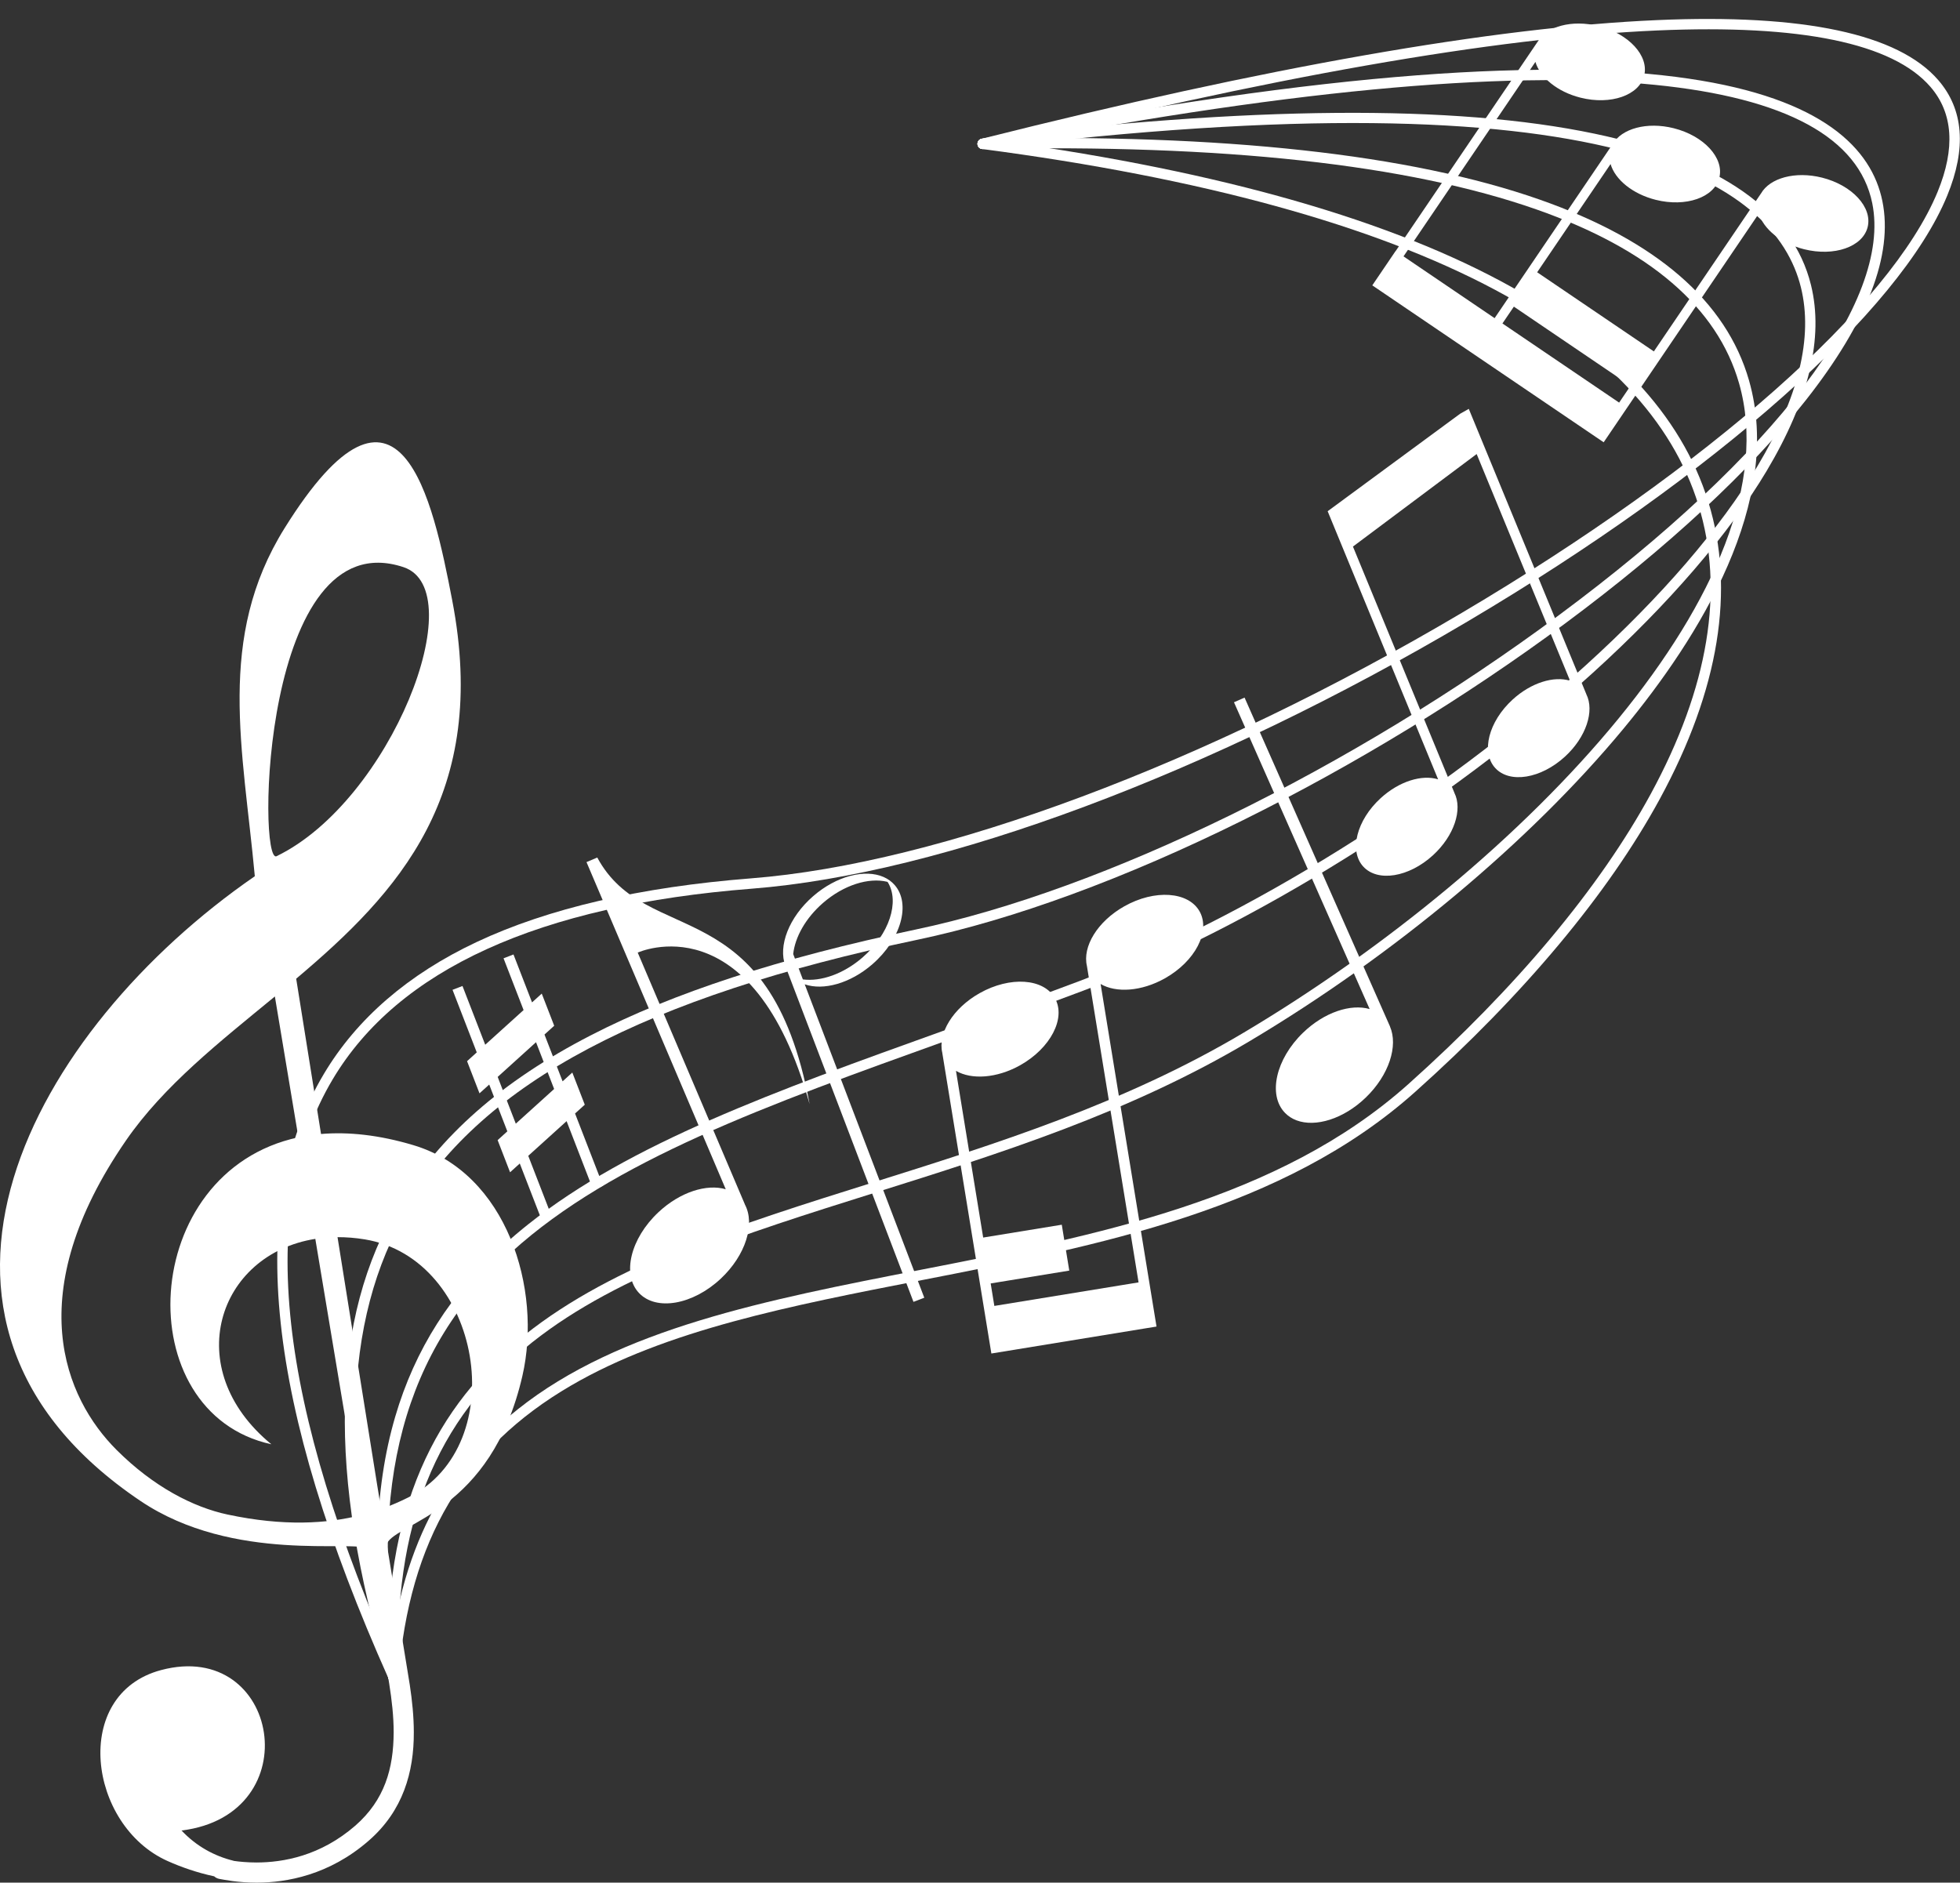 <?xml version="1.0" encoding="UTF-8" standalone="no"?><svg xmlns="http://www.w3.org/2000/svg" xmlns:xlink="http://www.w3.org/1999/xlink" fill="#ffffff" height="426.8" preserveAspectRatio="xMidYMid meet" version="1" viewBox="0.0 -4.3 444.3 426.8" width="444.3" zoomAndPan="magnify"><rect x="0.0" y="-4.3" width="444.3" height="426.8" fill="#333333" stroke="none"/><defs><clipPath id="a"><path d="M 62 0 L 444.27 0 L 444.27 377 L 62 377 Z M 62 0"/></clipPath><clipPath id="b"><path d="M 0 95 L 120 95 L 120 422.5 L 0 422.5 Z M 0 95"/></clipPath></defs><g><g clip-path="url(#a)" id="change1_1"><path d="M 222.023 27.395 C 222.148 27.293 222.301 27.219 222.469 27.176 C 287.086 10.918 338.613 1.859 375.617 0.258 C 408.855 -1.188 430.305 3.383 439.359 13.844 C 445.125 20.496 445.812 29.316 441.398 40.062 C 430.641 66.273 388.996 103.25 332.715 136.566 C 274.309 171.137 213.641 193.793 170.426 197.168 C 122.199 200.934 90.23 215.48 75.402 240.41 C 57.961 269.727 62.812 313.852 90.23 375.305 C 90.492 375.895 90.227 376.59 89.637 376.852 C 89.043 377.117 88.352 376.852 88.086 376.262 C 60.336 314.062 55.527 269.23 73.387 239.211 C 80.859 226.645 92.52 216.57 108.035 209.266 C 124.223 201.645 145.152 196.789 170.242 194.828 C 213.113 191.48 273.406 168.945 331.52 134.547 C 387.387 101.477 428.656 64.934 439.23 39.176 C 443.277 29.312 442.727 21.309 437.59 15.379 C 429.023 5.488 408.207 1.191 375.719 2.602 C 338.875 4.199 287.508 13.23 223.039 29.449 C 222.41 29.605 221.773 29.227 221.617 28.598 C 221.5 28.137 221.676 27.672 222.023 27.395"/></g><g id="change1_3"><path d="M 222.023 27.395 C 222.164 27.281 222.336 27.199 222.527 27.16 C 382.527 -4.258 421.875 17.512 426.707 41.305 C 429.18 53.473 423.336 68.66 409.34 86.438 C 396.773 102.402 377.934 119.883 354.855 136.992 C 332.359 153.664 307.051 169.125 281.664 181.691 C 255.094 194.848 229.617 204.199 207.992 208.738 C 146.277 221.695 109.574 241.102 92.48 269.809 C 77.371 295.188 76.652 329.746 90.281 375.445 C 90.469 376.066 90.113 376.723 89.492 376.906 C 88.871 377.094 88.219 376.738 88.035 376.117 C 81.008 352.566 77.789 332.461 78.195 314.656 C 78.602 296.859 82.613 281.797 90.465 268.605 C 99.59 253.281 113.77 240.809 133.816 230.465 C 152.625 220.762 176.73 212.906 207.512 206.441 C 250.297 197.461 306.219 170.129 353.457 135.105 C 402.383 98.828 428.91 63.938 424.41 41.77 C 421.395 26.93 404.801 17.895 375.094 14.93 C 340.746 11.496 289.566 16.387 222.98 29.465 C 222.344 29.59 221.727 29.176 221.602 28.539 C 221.516 28.094 221.691 27.656 222.023 27.395"/></g><g id="change1_4"><path d="M 222.023 27.395 C 222.188 27.266 222.387 27.176 222.609 27.148 C 282.992 19.723 329.723 19.34 361.504 26.016 C 389.895 31.977 406.387 43.516 410.52 60.309 C 413.449 72.203 410.062 86.395 400.457 102.484 C 391.918 116.789 378.281 132.625 361.016 148.285 C 327.859 178.352 283.629 205.941 245.582 220.281 C 234.934 224.297 224.539 228.027 214.484 231.641 C 173.898 246.219 138.852 258.812 116.059 279.449 C 91.465 301.723 83.285 332.27 90.316 375.594 C 90.418 376.234 89.988 376.836 89.344 376.941 C 88.707 377.043 88.102 376.609 88 375.973 C 84.227 352.734 84.75 333.398 89.59 316.867 C 94.047 301.648 102.188 288.844 114.48 277.711 C 116.168 276.184 117.918 274.699 119.73 273.262 C 142.785 254.902 175.844 243.027 213.695 229.434 C 223.738 225.824 234.125 222.094 244.758 218.086 C 282.547 203.844 326.488 176.434 359.441 146.547 C 376.535 131.043 390.023 115.391 398.445 101.281 C 407.723 85.742 411.02 72.145 408.242 60.867 C 402.336 36.875 365.383 11.949 222.898 29.477 C 222.254 29.555 221.668 29.098 221.59 28.457 C 221.539 28.035 221.715 27.641 222.023 27.395"/></g><g id="change1_5"><path d="M 222.023 27.395 C 222.219 27.238 222.461 27.145 222.73 27.141 C 277.191 26.008 319.699 30.66 349.074 40.969 C 375.383 50.203 391.328 63.984 396.469 81.93 C 404.324 109.367 385.285 140.074 367.93 161.004 C 346.766 186.527 315.879 212.324 283.188 231.785 C 255.988 247.977 226.648 257.191 198.273 266.109 C 168.574 275.441 140.52 284.258 120.668 299.988 C 120.613 300.031 120.559 300.074 120.508 300.117 C 98.656 317.512 89.07 341.547 90.332 375.738 C 90.355 376.387 89.848 376.934 89.203 376.953 C 88.555 376.977 88.012 376.473 87.984 375.824 C 86.574 337.582 98.848 314.344 118.984 298.309 C 139.203 282.207 167.352 273.363 197.57 263.871 C 225.816 254.996 255.023 245.82 281.988 229.766 C 345.926 191.711 406.984 127.188 394.211 82.574 C 389.293 65.402 373.848 52.148 348.297 43.184 C 319.191 32.965 276.961 28.355 222.777 29.484 C 222.129 29.5 221.594 28.984 221.582 28.336 C 221.574 27.957 221.746 27.613 222.023 27.395"/></g><g id="change1_6"><path d="M 222.023 27.395 C 222.262 27.203 222.578 27.105 222.906 27.148 C 272.918 33.723 312.336 44.562 340.074 59.367 C 365.262 72.816 381.133 89.672 387.242 109.469 C 393.398 129.406 389.703 152.066 376.258 176.812 C 364.617 198.234 345.438 221.207 320.789 243.242 C 290.934 269.934 249.312 278.047 209.062 285.891 C 179.266 291.699 151.121 297.184 129.445 309.809 C 105.207 323.922 92.777 344.914 90.328 375.875 C 90.277 376.52 89.711 377.004 89.066 376.953 C 88.418 376.898 87.938 376.336 87.988 375.688 C 90.273 346.848 101.195 328.074 117.41 315.164 C 140.363 296.891 173.926 290.352 208.613 283.59 C 248.551 275.805 289.844 267.754 319.227 241.492 C 343.676 219.637 362.684 196.883 374.195 175.695 C 387.328 151.523 390.965 129.473 385 110.16 C 379.078 90.977 363.59 74.586 338.969 61.438 C 311.48 46.762 272.328 36.008 222.602 29.477 C 221.957 29.391 221.508 28.801 221.59 28.16 C 221.633 27.848 221.793 27.578 222.023 27.395"/></g><g id="change1_7"><path d="M 125.613 242.578 L 116.922 250.441 L 112.816 239.84 L 121.508 231.973 Z M 125.629 228.242 L 122.805 220.953 L 120.605 222.945 L 116.398 212.078 L 114.145 212.953 L 118.688 224.684 L 109.992 232.547 L 104.836 219.227 L 102.582 220.098 L 108.074 234.281 L 105.875 236.273 L 108.695 243.562 L 110.898 241.574 L 115.004 252.18 L 112.805 254.172 L 115.625 261.461 L 117.824 259.469 L 122.879 272.52 L 125.133 271.648 L 119.746 257.73 L 128.438 249.867 L 134.441 265.379 L 136.695 264.504 L 130.355 248.133 L 132.559 246.141 L 129.734 238.848 L 127.531 240.844 L 123.426 230.234 L 125.629 228.242"/></g><g id="change1_8"><path d="M 367.031 86.973 L 340.578 69.031 L 343.168 65.215 L 369.617 83.156 Z M 423.363 47.188 C 424.484 42.703 419.855 37.68 413.02 35.969 C 406.953 34.449 401.199 36.051 399.191 39.562 L 399.188 39.559 L 374.902 75.367 L 348.449 57.426 L 365.09 32.891 C 366.109 36.387 370.059 39.684 375.336 41.004 C 382.168 42.719 388.621 40.469 389.742 35.984 C 390.867 31.504 386.238 26.48 379.402 24.77 C 373.336 23.246 367.582 24.852 365.574 28.359 L 365.57 28.355 L 346.672 56.223 L 341.391 64.012 L 338.801 67.828 L 318.152 53.82 L 348.055 9.734 C 349.07 13.23 353.02 16.527 358.297 17.848 C 365.133 19.562 371.586 17.312 372.707 12.832 C 373.828 8.348 369.199 3.324 362.363 1.609 C 356.301 0.094 350.547 1.695 348.539 5.203 L 348.531 5.199 L 316.375 52.617 L 316.359 52.605 L 311.074 60.395 L 311.094 60.406 L 312.871 61.609 L 361.746 94.762 L 363.527 95.969 L 368.809 88.18 L 371.398 84.363 L 376.68 76.574 L 398.711 44.094 C 399.727 47.59 403.676 50.883 408.953 52.203 C 415.785 53.914 422.238 51.672 423.363 47.188"/></g><g id="change1_9"><path d="M 271.926 202.316 C 269.387 197.805 261.754 197.281 254.879 201.152 C 248.773 204.586 245.324 210.312 246.395 214.719 L 246.391 214.719 L 258.094 286.422 L 225.402 291.758 L 224.57 286.66 L 242.387 283.75 L 240.688 273.348 L 222.871 276.258 L 216.703 238.461 C 220.223 240.523 225.973 240.164 231.281 237.18 C 238.156 233.309 241.676 226.516 239.141 222.004 C 236.602 217.492 228.969 216.969 222.09 220.84 C 215.988 224.27 212.539 230 213.609 234.402 L 213.602 234.402 L 220.496 276.645 L 222.195 287.047 L 223.027 292.145 L 223.176 293.051 L 224.727 302.547 L 259.789 296.82 L 262.164 296.434 L 260.465 286.031 L 249.488 218.773 C 253.008 220.836 258.758 220.477 264.066 217.492 C 270.945 213.621 274.461 206.828 271.926 202.316"/></g><g id="change1_10"><path d="M 195.523 212.758 C 191.172 216.535 186.031 218.27 181.996 217.734 L 179.805 211.988 C 180.223 208.164 182.602 203.84 186.57 200.395 C 191.289 196.297 196.934 194.598 201.094 195.598 C 201.129 195.605 201.242 195.695 201.242 195.695 C 203.98 200.117 201.602 207.48 195.523 212.758 Z M 202.82 196.355 C 202.125 195.555 201.27 194.941 200.293 194.516 C 196.074 192.672 189.625 194.266 184.344 198.852 C 178.801 203.66 176.352 210.195 178.031 214.668 L 178.023 214.68 L 207.07 290.836 L 209.52 289.898 L 182.418 218.848 C 186.629 220.309 192.715 218.672 197.75 214.301 C 204.254 208.652 206.523 200.621 202.82 196.355"/></g><g id="change1_11"><path d="M 291.273 247.977 C 292.008 248.742 292.895 249.309 293.895 249.684 C 298.203 251.309 304.559 249.379 309.594 244.523 C 314.879 239.434 316.988 232.777 315.078 228.402 L 315.086 228.391 L 282.121 153.848 L 279.723 154.906 L 310.477 224.457 C 306.195 223.219 300.207 225.168 295.402 229.797 C 289.203 235.77 287.355 243.91 291.273 247.977"/></g><g id="change1_12"><path d="M 309.031 192.156 C 312.301 195.73 319.375 194.586 324.828 189.594 C 329.66 185.168 331.586 179.211 329.676 175.422 L 329.684 175.422 L 306.691 119.609 L 334.734 98.633 L 355.906 150.027 C 352.258 148.895 347.09 150.445 342.883 154.297 C 337.434 159.285 335.664 166.23 338.941 169.809 C 342.211 173.383 349.285 172.234 354.734 167.246 C 359.57 162.82 361.496 156.859 359.586 153.07 L 359.594 153.07 L 336.707 97.516 L 332.949 88.391 L 330.973 89.508 L 300.957 111.598 L 304.715 120.727 L 325.996 172.379 C 322.348 171.246 317.18 172.797 312.973 176.648 C 307.523 181.637 305.758 188.582 309.031 192.156"/></g><g id="change1_13"><path d="M 135.391 190.105 L 132.949 191.141 L 164.516 265.309 C 160.211 264.035 154.16 265.926 149.266 270.508 C 142.918 276.445 140.934 284.641 144.828 288.805 C 148.73 292.969 157.031 291.523 163.379 285.586 C 169.059 280.266 171.23 273.16 168.84 268.738 L 168.852 268.734 L 144.562 211.66 C 144.566 211.656 170.586 199.688 183.523 246.004 C 174.41 196.949 146.625 210.938 135.391 190.105"/></g><g clip-path="url(#b)" id="change1_2"><path d="M 92.547 335.176 C 90.676 336.113 88.633 337.008 86.387 337.801 L 85.488 332.285 L 76.512 276.168 C 78.484 276.164 80.535 276.32 82.664 276.668 C 109.203 281.012 116.352 323.281 92.547 335.176 Z M 51.598 339.055 C 43.789 337.391 34.773 332.746 26.414 324.391 C 14.668 312.645 4.59 289.023 28.547 254.266 C 37.129 241.82 49.781 231.918 62.309 221.602 L 67.637 253.539 C 31.281 261.32 28.934 316.047 61.512 323.121 C 40.68 306.008 49.367 280.047 71.477 276.559 L 81.012 333.691 L 81.914 339.164 C 74.156 341.148 64.312 341.758 51.598 339.055 Z M 91.461 124.273 C 107.176 129.492 88.594 177.246 62.699 189.801 C 58.309 191.93 59.324 113.594 91.461 124.273 Z M 93.73 255.32 C 85.918 252.98 78.934 252.262 72.773 252.781 L 67.141 217.574 C 90.227 198.098 111.004 175.844 102.496 131.723 C 98.125 109.047 90.672 73.473 64.512 115.434 C 48.98 140.352 55.098 165.453 57.762 194.344 C 7.453 229.035 -29.09 294.938 31.84 335.969 C 52.996 350.215 80.633 344.68 83.18 346.824 L 88.219 377.34 C 88.828 381.145 89.242 384.879 89.238 388.441 C 89.203 396.664 87.18 403.762 80.57 409.559 C 72.621 416.477 64.176 417.922 58.148 417.934 C 56.055 417.93 54.297 417.758 52.953 417.566 L 52.957 417.547 C 48.574 416.477 44.484 414.23 41.152 410.684 C 70.246 407.09 63.383 367.164 36.516 374.312 C 16.055 379.762 19.977 409.555 37.992 417.602 C 41.117 419 44.699 420.25 48.551 421.07 C 48.859 421.359 49.25 421.566 49.695 421.648 C 50.656 421.816 53.871 422.504 58.148 422.5 C 58.172 422.5 58.191 422.5 58.215 422.5 C 64.953 422.5 74.641 420.789 83.57 413 C 91.375 406.23 93.84 397.387 93.805 388.441 C 93.805 384.891 93.438 381.289 92.895 377.695 L 92.898 377.695 L 92.879 377.598 L 92.477 375.129 C 92.477 375.125 92.477 375.125 92.477 375.121 L 87.73 346.043 C 87.73 345.996 87.73 345.945 87.73 345.902 C 87.73 345.805 87.711 345.715 87.703 345.621 C 90.066 340.754 111.297 338.609 118.418 307.625 C 122.953 287.883 114.887 261.652 93.73 255.32"/></g></g></svg>